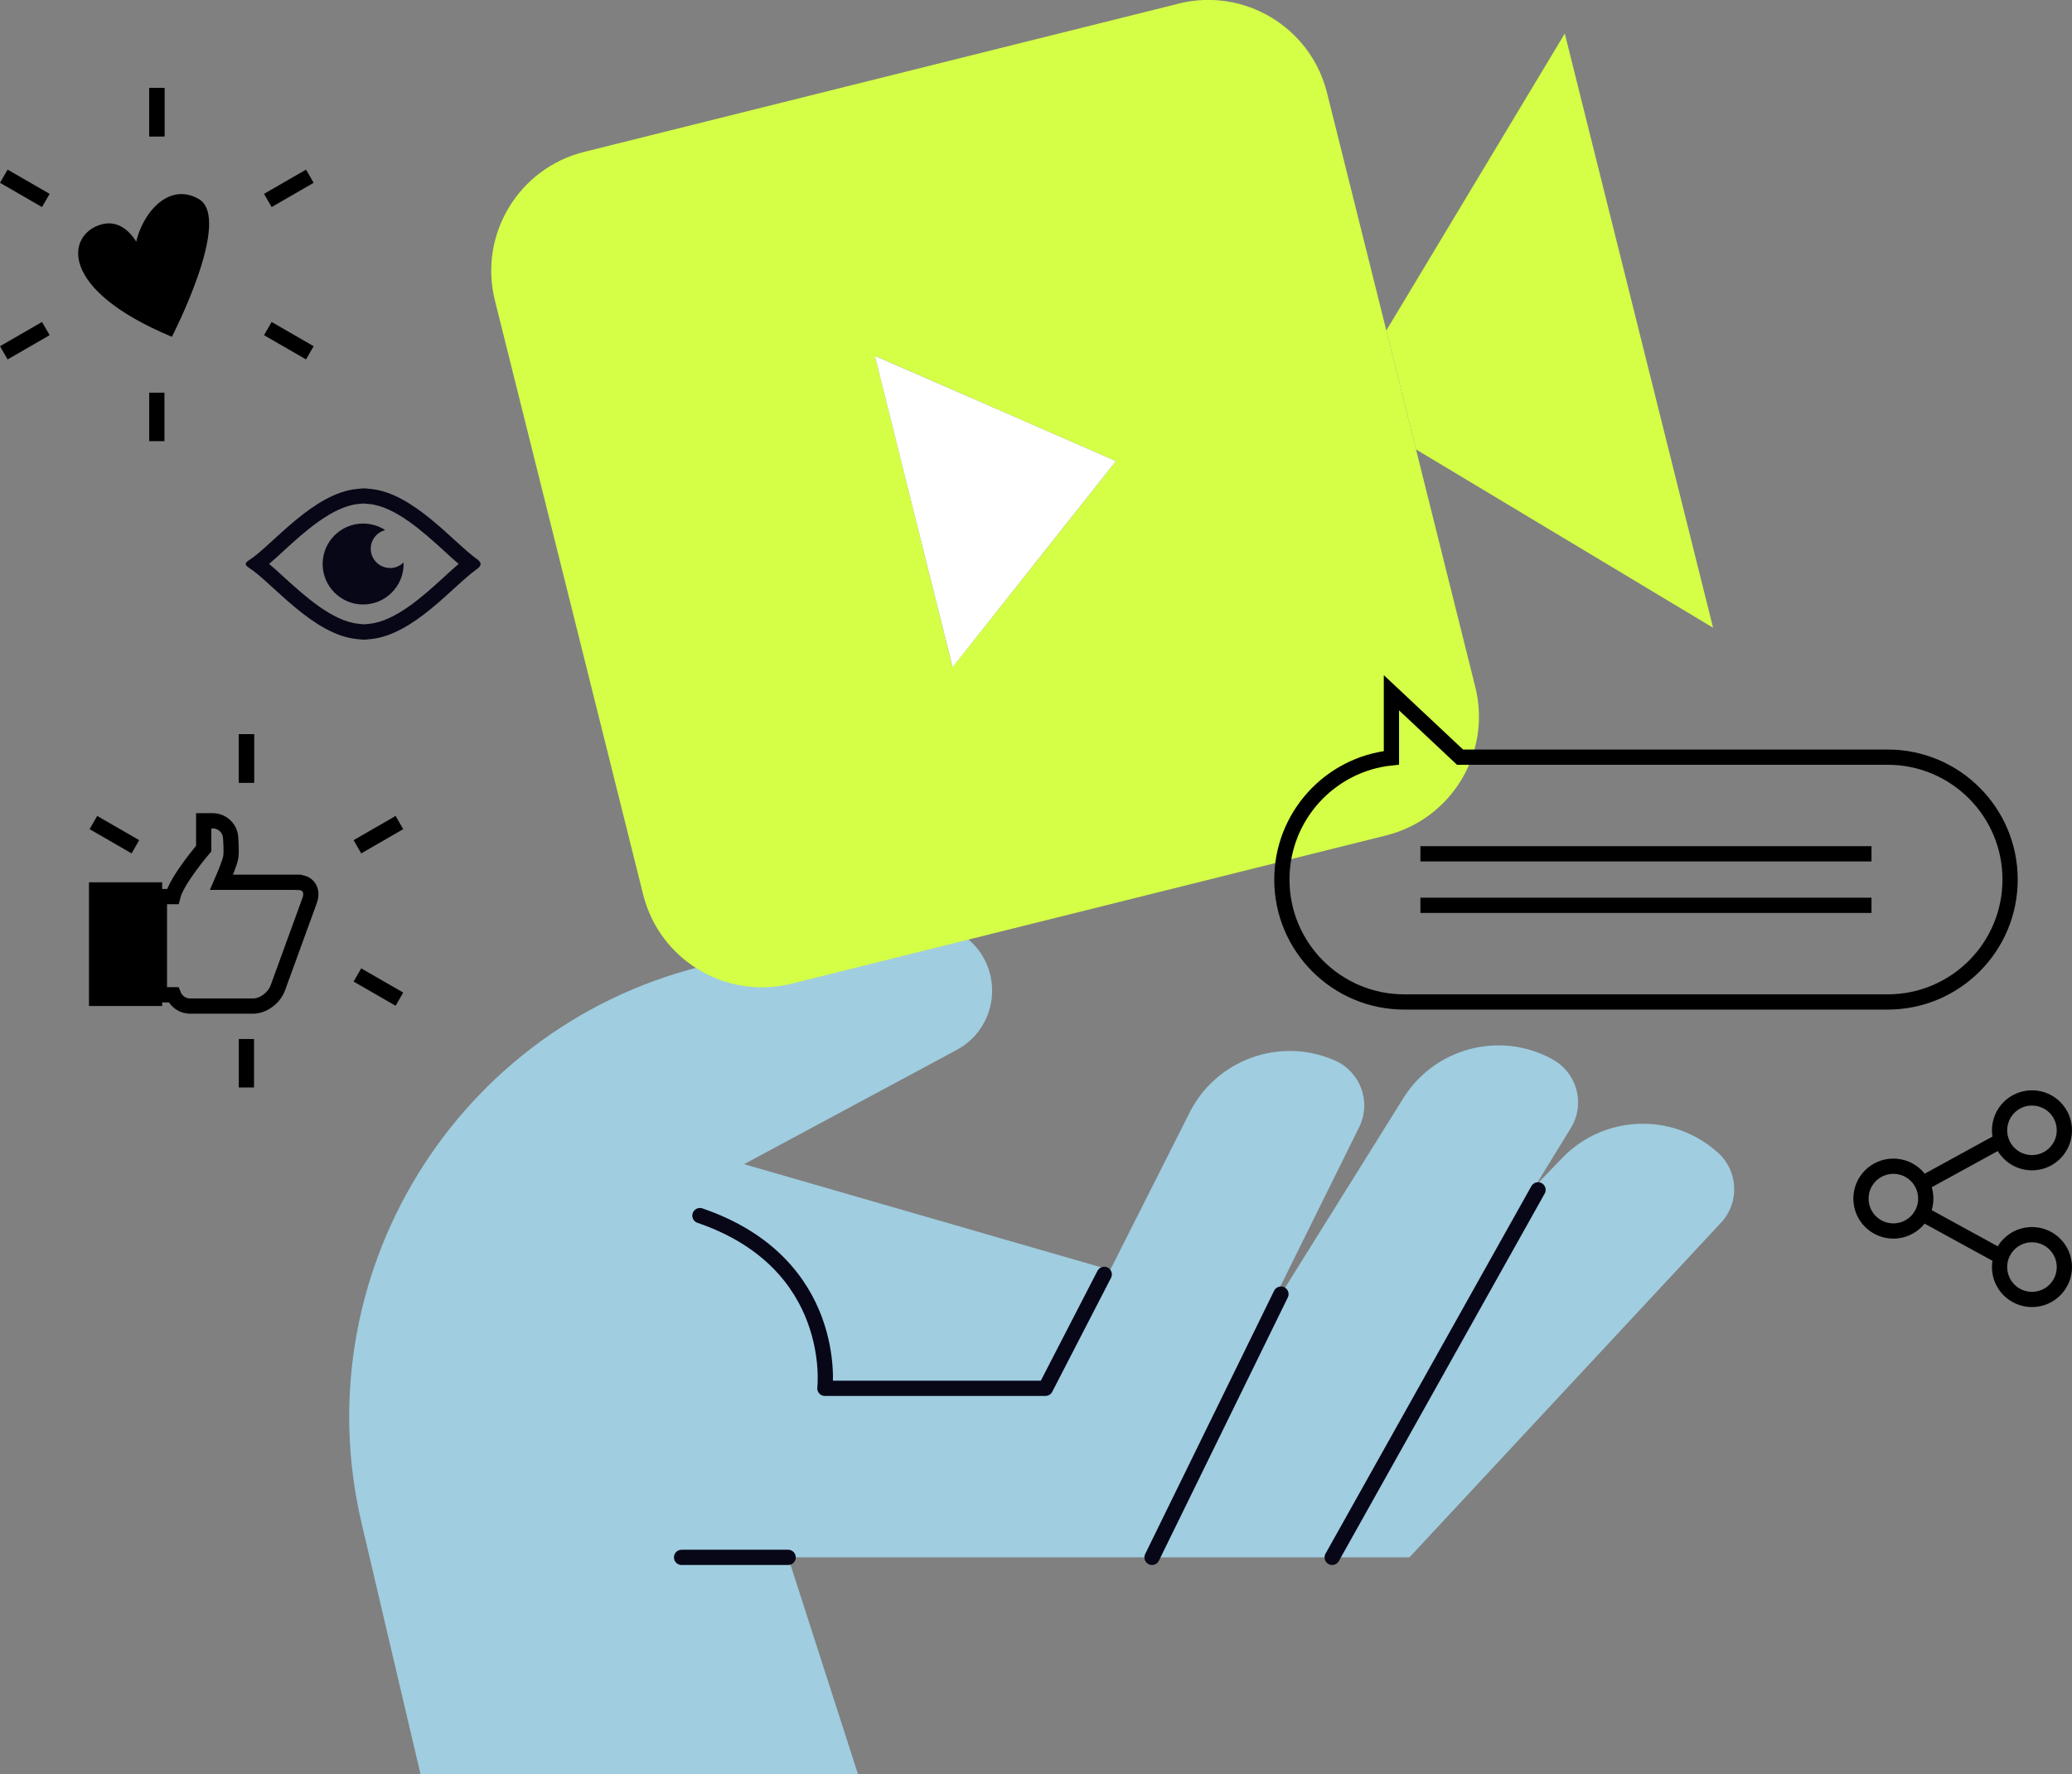 <svg xmlns="http://www.w3.org/2000/svg" id="Calque_2" data-name="Calque 2" viewBox="0 0 271.78 232.78"><rect x="0" y="0" width="271.78" height="232.78" fill="#808080" stroke="none"/><defs><style>      .cls-1 {        stroke: #000;      }      .cls-1, .cls-2 {        fill: none;        stroke-width: 2px;      }      .cls-3 {        fill: #fff;      }      .cls-4 {        fill: #a0cde0;      }      .cls-5 {        fill: #d4ff46;      }      .cls-6 {        fill: #080717;      }      .cls-2 {        stroke: #080717;        stroke-linecap: round;        stroke-linejoin: round;      }    </style></defs><g id="Layer_2" data-name="Layer 2"><g><g><path class="cls-4" d="M112.54,232.78l-9.16-28.45h81.49l40.88-43.92c2.45-2.63,2.27-6.75-.39-9.16h0c-5.9-5.35-14.98-5.03-20.49.72l-23.86,24.88-83.41-24.11,27.89-14.99c5.28-2.84,6.25-9.99,1.93-14.14h0c-2.07-1.99-4.99-2.85-7.81-2.29l-24.57,4.81c-33.9,6.64-55.5,40.09-47.61,73.72l7.73,32.94h57.38Z"></path><path class="cls-4" d="M203.69,139.01c-6.96-3.87-15.73-1.49-19.79,5.35l-25.08,40.2h24.81l22.51-36.72c1.79-3.11.68-7.09-2.46-8.83Z"></path><path class="cls-4" d="M175.12,139.15c-7.28-3.22-15.8-.07-19.23,7.12l-21.34,42.3,24.71-2.24,19.1-38.61c1.5-3.26.04-7.12-3.25-8.57Z"></path><line class="cls-2" x1="174.74" y1="204.33" x2="201.74" y2="156.11"></line><line class="cls-2" x1="151.11" y1="204.33" x2="168.02" y2="169.79"></line><path class="cls-2" d="M144.84,167.2l-7.71,14.95h-28.93s1.93-16.39-16.39-22.66"></path><line class="cls-2" x1="103.38" y1="204.33" x2="89.4" y2="204.33"></line></g><g><polyline class="cls-5" points="185.73 58.96 224.7 82.36 205.25 4.4 181.84 43.36"></polyline><path class="cls-5" d="M154.59.48l-77.97,19.45c-8.61,2.15-13.85,10.87-11.71,19.47l19.45,77.96c2.15,8.61,10.87,13.85,19.48,11.7l77.97-19.45c8.61-2.15,13.85-10.87,11.7-19.48l-19.45-77.96c-2.15-8.61-10.86-13.84-19.47-11.7ZM135.66,74.01l-10.72,13.51-5.09-20.41-5.09-20.42,15.81,6.9,15.8,6.91-10.71,13.52Z"></path><polygon class="cls-3" points="135.66 74.01 124.95 87.53 119.85 67.11 114.76 46.7 130.57 53.59 146.37 60.5 135.66 74.01"></polygon></g><g><path class="cls-1" d="M39.11,115.76h-10.06c.49-1.13,1.07-2.53,1.21-3.25.14-.72,0-2.46,0-2.46,0-1.31-1.06-2.36-2.36-2.36h-1.18v3.65s-3.53,4.11-4.06,6.29h-1.75v12.89h1.85c.35.87,1.19,1.48,2.18,1.48h8.27c1.3,0,2.74-1.06,3.22-2.36l4.19-11.51c.47-1.31-.2-2.36-1.5-2.36Z"></path><rect x="11.67" y="115.76" width="9.6" height="16.23"></rect></g><path d="M22.54,44.2s8.01-15.5,3.53-18.09c-5.58-3.22-10.16,6.35-7.81,10.09,2.35,3.75.7-8.37-5.01-6.74-4.45,1.28-5.79,8.43,9.29,14.73Z"></path><g><line class="cls-1" x1="32.32" y1="96.33" x2="32.32" y2="102.69"></line><line class="cls-1" x1="32.32" y1="96.33" x2="32.32" y2="102.69"></line><line class="cls-1" x1="12.25" y1="107.92" x2="17.76" y2="111.1"></line><line class="cls-1" x1="32.32" y1="142.68" x2="32.32" y2="136.32"></line><line class="cls-1" x1="52.39" y1="131.09" x2="46.88" y2="127.92"></line><line class="cls-1" x1="52.39" y1="107.92" x2="46.88" y2="111.1"></line></g><g><path class="cls-6" d="M47.62,66.08h0,0M47.96,66.08h0,0M47.89,66.08h0c.1.01.2.02.26.03.09,0,.18.01.29.02,3.42.33,7.11,3.69,9.81,6.15.69.63,1.32,1.21,1.91,1.71-.59.5-1.23,1.08-1.91,1.71-2.69,2.46-6.38,5.82-9.83,6.15-.09,0-.17.02-.22.02-.1,0-.2.02-.3.03h-.01s-.08,0-.12,0c-.01,0-.02,0-.03,0s-.02,0-.03,0c-.04,0-.09,0-.12,0h-.02c-.1-.01-.2-.02-.26-.03-.09,0-.17-.01-.29-.03-3.42-.33-7.11-3.69-9.81-6.15-.68-.62-1.31-1.2-1.91-1.71.6-.5,1.23-1.08,1.91-1.71,2.69-2.46,6.38-5.83,9.82-6.15.09,0,.18-.02.23-.02.1,0,.2-.02.3-.03h0s.08,0,.12,0c.01,0,.02,0,.03,0s.02,0,.03,0c.04,0,.08,0,.12,0M47.9,64.08c-.06,0-.12,0-.17,0-.06,0-.12,0-.17,0-.14,0-.27.03-.4.04-.11,0-.22.02-.33.03-5.78.55-11.16,7.42-14.15,9.34-.6.38-.6.64,0,1.02,2.99,1.92,8.38,8.79,14.15,9.34.11.01.22.02.33.03.13,0,.27.04.4.04.06,0,.12,0,.17,0,.06,0,.11,0,.17,0,.14,0,.27-.03.4-.04.11,0,.22-.02.33-.03,5.61-.54,10.85-7.02,13.89-9.16.71-.5.69-.88-.04-1.4-3.04-2.16-8.26-8.6-13.85-9.14-.11-.01-.22-.02-.33-.03-.13,0-.27-.04-.4-.04h0Z"></path><path class="cls-6" d="M51.16,74.52c-1.4,0-2.53-1.13-2.53-2.53,0-1.18.81-2.16,1.9-2.44-.83-.54-1.83-.86-2.9-.86-2.93,0-5.31,2.38-5.31,5.31s2.38,5.31,5.31,5.31,5.31-2.38,5.31-5.31c0-.07,0-.13-.01-.2-.46.45-1.08.73-1.77.73Z"></path></g><g><line class="cls-1" x1="20.57" y1="11.53" x2="20.57" y2="17.89"></line><line class="cls-1" x1="20.57" y1="11.53" x2="20.57" y2="17.89"></line><line class="cls-1" x1=".5" y1="23.12" x2="6.01" y2="26.3"></line><line class="cls-1" x1=".5" y1="46.29" x2="6.01" y2="43.11"></line><line class="cls-1" x1="20.57" y1="57.88" x2="20.57" y2="51.52"></line><line class="cls-1" x1="40.64" y1="46.29" x2="35.13" y2="43.11"></line><line class="cls-1" x1="40.64" y1="23.12" x2="35.13" y2="26.3"></line></g><path class="cls-1" d="M247.6,131.46h-63.4c-8.87,0-16.06-7.19-16.06-16.06h0c0-8.3,6.29-15.13,14.37-15.97v-8.54l9,8.45h56.09c8.87,0,16.06,7.19,16.06,16.06h0c0,8.87-7.19,16.06-16.06,16.06Z"></path><g><line class="cls-1" x1="186.31" y1="118.78" x2="245.48" y2="118.78"></line><line class="cls-1" x1="186.31" y1="112.02" x2="245.48" y2="112.02"></line></g><g><path class="cls-1" d="M270.78,148.3c0,2.34-1.9,4.25-4.25,4.25s-4.25-1.9-4.25-4.25,1.9-4.25,4.25-4.25,4.25,1.9,4.25,4.25Z"></path><path class="cls-1" d="M252.6,157.26c0,2.34-1.9,4.25-4.25,4.25s-4.25-1.9-4.25-4.25,1.9-4.25,4.25-4.25,4.25,1.9,4.25,4.25Z"></path><line class="cls-1" x1="262.75" y1="149.49" x2="252.2" y2="155.27"></line><path class="cls-1" d="M270.78,166.24c0-2.34-1.9-4.25-4.25-4.25s-4.25,1.9-4.25,4.25,1.9,4.25,4.25,4.25,4.25-1.9,4.25-4.25Z"></path><line class="cls-1" x1="262.75" y1="165.05" x2="252.2" y2="159.27"></line></g></g></g></svg>